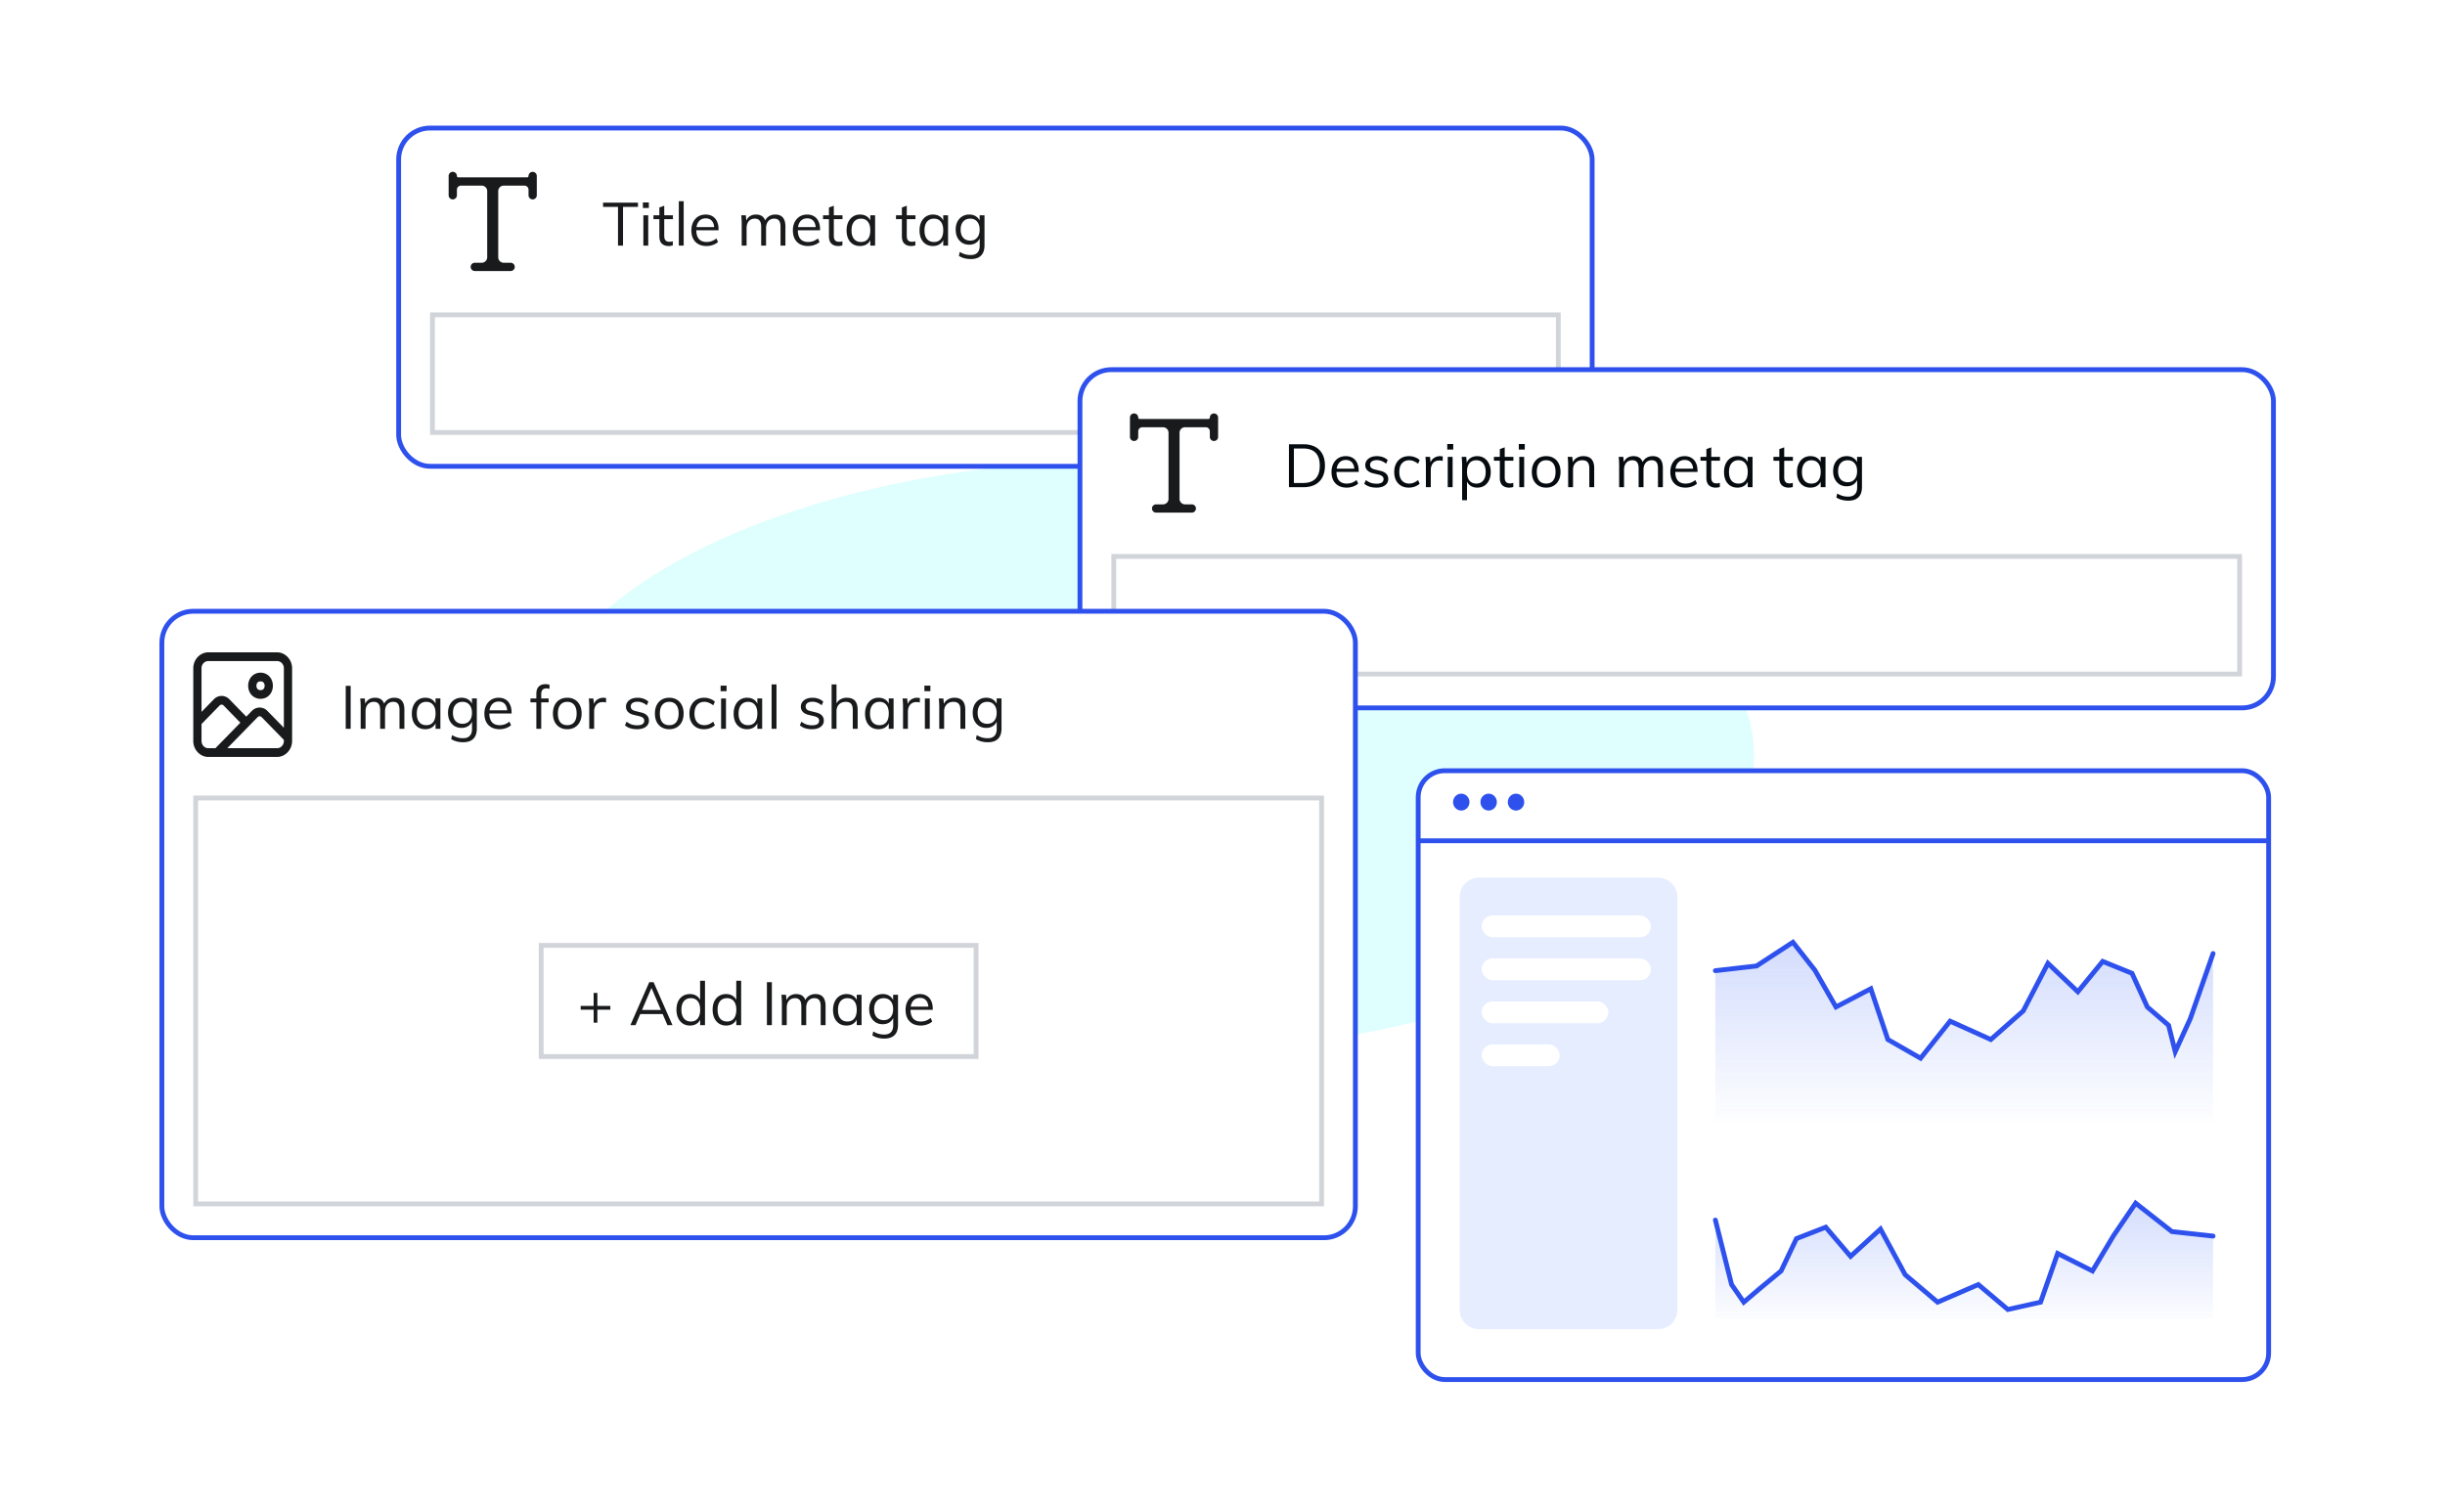 <svg xmlns="http://www.w3.org/2000/svg" width="506" height="313" fill="none" viewBox="0 0 506 313">
  <g clip-path="url(#a)">
    <g filter="url(#b)">
      <ellipse cx="236" cy="156.5" fill="#DEFFFE" rx="127" ry="61.5"/>
    </g>
    <rect width="247" height="70" x="82.5" y="26.5" fill="#fff" rx="6.5"/>
    <path fill="#181A1C" d="M110.236 35.565a.855.855 0 0 0-.855.843c-.003.163-.123.298-.285.298H94.843c-.162 0-.282-.136-.285-.298a.855.855 0 0 0-1.71.012v3.991a.855.855 0 1 0 1.71 0v-1.14c0-.472.383-.855.855-.855h4.276c.63 0 1.14.51 1.14 1.14v13.682c0 .63-.51 1.14-1.14 1.14h-1.425a.855.855 0 0 0 0 1.71h7.411a.855.855 0 0 0 0-1.71h-1.425c-.63 0-1.14-.51-1.14-1.14V39.556c0-.63.51-1.14 1.14-1.14h4.276c.472 0 .855.383.855.855v1.14a.854.854 0 1 0 1.71 0v-3.99a.855.855 0 0 0-.855-.856Z"/>
    <path fill="#181A1C" d="M127.898 50.827v-8.011h-3.094v-.874h7.224v.874h-3.094v8.01h-1.036Zm5.248 0V44.55h1.01v6.277h-1.01Zm-.1-8.934h1.235v1.148h-1.235v-1.148Zm2.187 3.456v-.799h4.031v.799h-4.031Zm4.006 4.58v.86c-.142.042-.283.071-.425.088a2.438 2.438 0 0 1-.449.037c-.582 0-1.048-.166-1.397-.499-.341-.333-.512-.832-.512-1.497V42.94l1.011-.362v6.202c0 .332.045.59.137.773.1.183.233.312.399.387.167.066.354.1.562.1.125 0 .237-.008.337-.025.1-.017.212-.046.337-.087Zm1.243.898v-9.184h1.01v9.184h-1.01Zm8.114-.749c-.275.258-.628.462-1.061.612-.424.15-.861.224-1.31.224-.649 0-1.21-.129-1.684-.386a2.688 2.688 0 0 1-1.086-1.111c-.25-.49-.374-1.073-.374-1.747 0-.649.124-1.219.374-1.71.25-.49.595-.873 1.036-1.148.449-.274.965-.411 1.547-.411.557 0 1.036.124 1.435.374a2.3 2.3 0 0 1 .911 1.048c.216.458.324 1.007.324 1.647v.188h-4.741v-.662h4.167l-.324.462c.016-.732-.129-1.294-.437-1.685-.299-.39-.74-.586-1.323-.586-.607 0-1.085.216-1.435.649-.341.424-.511 1.014-.511 1.772 0 .815.179 1.43.536 1.846.366.416.899.624 1.598.624.366 0 .715-.058 1.048-.175.341-.124.665-.311.973-.561l.337.736Zm4.9.749V46.31c0-.291-.008-.583-.025-.874a7.624 7.624 0 0 0-.075-.886h.961l.112 1.298-.124.087c.149-.49.407-.869.773-1.135.375-.266.815-.4 1.323-.4.607 0 1.077.15 1.41.45.341.3.557.757.649 1.372l-.3-.162c.133-.507.4-.91.799-1.21.408-.3.894-.45 1.46-.45.69 0 1.21.209 1.56.625.349.407.524 1.027.524 1.859v3.943h-1.011v-3.893c0-.583-.104-1.007-.312-1.273-.208-.275-.536-.412-.986-.412-.524 0-.94.179-1.248.537-.299.357-.449.844-.449 1.46v3.58h-1.01v-3.892c0-.583-.109-1.007-.325-1.273-.208-.275-.536-.412-.986-.412-.532 0-.952.179-1.26.537-.299.357-.449.844-.449 1.46v3.58h-1.011Zm16.108-.749c-.274.258-.628.462-1.06.612-.425.15-.861.224-1.311.224-.648 0-1.21-.129-1.684-.386a2.688 2.688 0 0 1-1.086-1.111c-.249-.49-.374-1.073-.374-1.747 0-.649.125-1.219.374-1.71.25-.49.595-.873 1.036-1.148.449-.274.965-.411 1.547-.411.558 0 1.036.124 1.435.374.4.241.703.59.911 1.048.216.458.325 1.007.325 1.647v.188h-4.742v-.662h4.168l-.325.462c.017-.732-.129-1.294-.437-1.685-.299-.39-.74-.586-1.322-.586-.608 0-1.086.216-1.435.649-.341.424-.512 1.014-.512 1.772 0 .815.179 1.43.537 1.846.366.416.898.624 1.597.624.366 0 .715-.058 1.048-.175.341-.124.666-.311.973-.561l.337.736Zm.724-4.729v-.799h4.031v.799h-4.031Zm4.006 4.58v.86c-.142.042-.283.071-.424.088a2.457 2.457 0 0 1-.45.037c-.582 0-1.048-.166-1.397-.499-.341-.333-.512-.832-.512-1.497V42.94l1.011-.362v6.202c0 .332.046.59.137.773.1.183.233.312.399.387.167.066.354.1.562.1.125 0 .237-.008.337-.025.1-.017.212-.046.337-.087Zm3.651.985c-.557 0-1.048-.129-1.472-.386a2.683 2.683 0 0 1-.974-1.124c-.224-.49-.337-1.064-.337-1.722 0-.657.117-1.23.35-1.722.233-.49.557-.873.973-1.148a2.628 2.628 0 0 1 1.46-.411c.574 0 1.061.141 1.46.424.399.283.67.686.811 1.21l-.15.1V44.55h.999v6.277h-.999v-1.622l.15.075c-.141.524-.412.927-.811 1.21-.399.283-.886.424-1.46.424Zm.2-.836c.615 0 1.089-.208 1.422-.624.333-.424.499-1.023.499-1.797 0-.773-.17-1.368-.511-1.784-.333-.416-.803-.624-1.41-.624-.616 0-1.098.216-1.448.649-.341.424-.511 1.02-.511 1.784 0 .766.17 1.356.511 1.772.35.416.832.624 1.448.624Zm7.241-4.729v-.799h4.031v.799h-4.031Zm4.006 4.58v.86c-.141.042-.283.071-.424.088a2.449 2.449 0 0 1-.45.037c-.582 0-1.048-.166-1.397-.499-.341-.333-.512-.832-.512-1.497V42.94l1.011-.362v6.202c0 .332.046.59.137.773.1.183.233.312.4.387.166.066.353.1.561.1.125 0 .237-.008.337-.025.1-.017.212-.046.337-.087Zm3.651.985c-.557 0-1.048-.129-1.472-.386a2.683 2.683 0 0 1-.974-1.124c-.224-.49-.336-1.064-.336-1.722 0-.657.116-1.23.349-1.722.233-.49.557-.873.973-1.148a2.63 2.63 0 0 1 1.46-.411c.574 0 1.061.141 1.46.424.399.283.67.686.811 1.21l-.149.1V44.55h.998v6.277h-.998v-1.622l.149.075c-.141.524-.412.927-.811 1.21-.399.283-.886.424-1.46.424Zm.2-.836c.615 0 1.09-.208 1.422-.624.333-.424.5-1.023.5-1.797 0-.773-.171-1.368-.512-1.784-.333-.416-.803-.624-1.41-.624-.616 0-1.098.216-1.448.649-.341.424-.511 1.02-.511 1.784 0 .766.17 1.356.511 1.772.35.416.832.624 1.448.624Zm7.632 3.532c-.949 0-1.772-.217-2.471-.65l.175-.823c.391.225.761.387 1.11.487.35.1.745.15 1.186.15.599 0 1.052-.163 1.36-.487.316-.316.474-.79.474-1.423v-1.697l.137-.162a2.35 2.35 0 0 1-.474.874 2.111 2.111 0 0 1-.774.561c-.307.133-.657.2-1.048.2-.557 0-1.048-.13-1.472-.387a2.803 2.803 0 0 1-.986-1.098c-.233-.466-.349-1.01-.349-1.635 0-.624.116-1.169.349-1.635.241-.465.57-.827.986-1.085.424-.266.915-.4 1.472-.4.583 0 1.073.146 1.473.437.407.283.682.682.823 1.198l-.149-.137V44.55h1.01v6.227c0 .94-.241 1.647-.723 2.121-.475.474-1.178.712-2.109.712Zm-.125-3.819c.607 0 1.081-.2 1.422-.599.35-.407.525-.965.525-1.672s-.175-1.26-.525-1.66c-.341-.407-.815-.61-1.422-.61-.616 0-1.102.203-1.46.61-.349.4-.524.953-.524 1.66 0 .716.175 1.273.524 1.672.358.4.844.6 1.46.6Z"/>
    <path stroke="#D1D5DA" d="M89.5 65.154h233V89.5h-233z"/>
    <rect width="247" height="70" x="82.5" y="26.5" stroke="#2E51ED" rx="6.5"/>
    <rect width="247" height="70" x="223.5" y="76.5" fill="#fff" rx="6.5"/>
    <path fill="#181A1C" d="M251.236 85.565a.855.855 0 0 0-.855.843c-.003.162-.123.298-.285.298h-14.253c-.162 0-.282-.136-.285-.298a.855.855 0 0 0-1.71.013v3.99a.855.855 0 1 0 1.71 0v-1.14c0-.472.384-.855.856-.855h4.275c.63 0 1.14.51 1.14 1.14v13.682c0 .63-.51 1.14-1.14 1.14h-1.425a.855.855 0 0 0 0 1.711h7.411a.856.856 0 0 0 0-1.711h-1.425c-.63 0-1.14-.51-1.14-1.14V89.556c0-.63.51-1.14 1.14-1.14h4.276c.472 0 .855.383.855.855v1.14a.854.854 0 1 0 1.71 0v-3.99a.855.855 0 0 0-.855-.856Z"/>
    <path fill="#060B10" d="M266.752 100.827v-8.885h2.982c.949 0 1.755.175 2.421.525a3.468 3.468 0 0 1 1.522 1.51c.35.657.524 1.455.524 2.395 0 .948-.178 1.755-.536 2.421a3.562 3.562 0 0 1-1.522 1.51c-.666.349-1.469.524-2.409.524h-2.982Zm1.023-.873h1.897c1.148 0 2.009-.3 2.583-.899.582-.599.873-1.493.873-2.683 0-2.37-1.152-3.556-3.456-3.556h-1.897v7.138Zm13.303.124c-.274.258-.628.462-1.061.612a3.925 3.925 0 0 1-1.31.224c-.649 0-1.21-.129-1.684-.387a2.681 2.681 0 0 1-1.086-1.11c-.249-.49-.374-1.073-.374-1.747 0-.649.125-1.219.374-1.71.25-.49.595-.873 1.036-1.148.449-.274.965-.411 1.547-.411.557 0 1.036.124 1.435.374a2.3 2.3 0 0 1 .911 1.048c.216.458.324 1.007.324 1.647v.188h-4.741v-.662h4.167l-.324.462c.017-.732-.129-1.294-.437-1.685-.299-.39-.74-.586-1.322-.586-.608 0-1.086.216-1.435.649-.342.424-.512 1.014-.512 1.772 0 .815.179 1.43.537 1.846.366.416.898.624 1.597.624.366 0 .715-.058 1.048-.175.341-.124.665-.311.973-.561l.337.736Zm3.768.836c-1.057 0-1.893-.27-2.508-.811l.337-.748c.332.257.673.449 1.023.573.358.117.753.175 1.185.175.474 0 .832-.079 1.073-.237a.805.805 0 0 0 .375-.711c0-.25-.083-.445-.25-.587-.166-.15-.441-.27-.823-.361l-1.061-.25c-.524-.116-.932-.325-1.223-.624a1.508 1.508 0 0 1-.424-1.073c0-.366.1-.686.299-.96.2-.284.479-.504.836-.662.358-.158.782-.237 1.273-.237.441 0 .857.07 1.248.212.391.141.72.345.986.611l-.337.736c-.3-.25-.607-.432-.924-.549a2.561 2.561 0 0 0-.973-.187c-.449 0-.798.087-1.048.262a.833.833 0 0 0-.362.712c0 .257.075.461.225.61.158.15.407.267.748.35l1.061.262c.591.125 1.023.333 1.298.624.283.283.424.645.424 1.086 0 .54-.22.973-.661 1.298-.441.324-1.04.486-1.797.486Zm6.702 0c-.616 0-1.148-.133-1.597-.399a2.733 2.733 0 0 1-1.049-1.123c-.241-.483-.361-1.052-.361-1.71 0-.648.124-1.218.374-1.71.25-.498.603-.885 1.061-1.16.457-.274.998-.411 1.622-.411.424 0 .832.075 1.223.224.399.142.728.341.985.6l-.336.748a3.63 3.63 0 0 0-.911-.537 2.293 2.293 0 0 0-.911-.187c-.633 0-1.136.212-1.51.636-.366.425-.549 1.024-.549 1.797 0 .766.183 1.356.549 1.772.366.416.869.624 1.51.624a2.5 2.5 0 0 0 .911-.175c.299-.124.603-.307.911-.549l.336.749c-.266.25-.603.449-1.01.599-.4.142-.816.212-1.248.212Zm3.545-.087V96.31c0-.291-.008-.582-.025-.874a7.624 7.624 0 0 0-.075-.886h.961l.137 1.548-.137-.038c.117-.549.366-.96.749-1.235a2.183 2.183 0 0 1 1.61-.4c.099.009.191.026.274.05l-.025.924a2.008 2.008 0 0 0-.661-.1c-.433 0-.782.096-1.048.287a1.72 1.72 0 0 0-.574.736 2.452 2.452 0 0 0-.175.924v3.581h-1.011Zm4.521 0V94.55h1.011v6.277h-1.011Zm-.1-8.934h1.236v1.147h-1.236v-1.148Zm3.073 11.629V96.31c0-.291-.008-.582-.025-.874a7.85 7.85 0 0 0-.074-.886h.96l.113 1.298-.1.187c.141-.524.412-.927.811-1.21.399-.283.882-.424 1.447-.424.55 0 1.032.137 1.448.411.424.275.753.658.986 1.148.241.491.362 1.065.362 1.722 0 .658-.121 1.232-.362 1.722a2.68 2.68 0 0 1-.974 1.123c-.416.258-.902.387-1.46.387-.565 0-1.048-.141-1.447-.424-.399-.283-.67-.686-.811-1.21l.137-.125v4.367h-1.011Zm2.945-3.444c.608 0 1.082-.208 1.423-.624.341-.416.511-1.006.511-1.772 0-.765-.17-1.36-.511-1.784-.341-.433-.815-.649-1.423-.649-.624 0-1.102.208-1.435.624-.332.416-.499 1.01-.499 1.784s.167 1.373.499 1.797c.333.416.811.624 1.435.624Zm3.639-4.729v-.799h4.031v.799h-4.031Zm4.006 4.58v.861c-.142.041-.283.07-.424.087a2.451 2.451 0 0 1-.45.037c-.582 0-1.048-.166-1.397-.499-.341-.333-.512-.832-.512-1.497V92.94l1.011-.362v6.202c0 .332.046.59.137.773.1.183.233.312.4.387.166.067.353.1.561.1.125 0 .237-.009.337-.025.1-.017.212-.046.337-.088Zm1.243.898V94.55h1.011v6.277h-1.011Zm-.1-8.934h1.235v1.147h-1.235v-1.148Zm5.669 9.021c-.599 0-1.123-.133-1.573-.399a2.754 2.754 0 0 1-1.035-1.123c-.242-.49-.362-1.069-.362-1.734 0-.658.12-1.232.362-1.722.249-.491.594-.87 1.035-1.136.45-.266.974-.4 1.573-.4s1.119.134 1.559.4c.45.266.795.645 1.036 1.136.25.49.374 1.064.374 1.721 0 .666-.124 1.244-.374 1.735a2.647 2.647 0 0 1-1.036 1.123c-.44.266-.96.399-1.559.399Zm0-.836c.615 0 1.089-.204 1.422-.611.341-.416.512-1.02.512-1.81 0-.773-.171-1.368-.512-1.784-.341-.416-.815-.624-1.422-.624-.608 0-1.086.208-1.435.624-.341.416-.512 1.01-.512 1.784 0 .79.166 1.394.499 1.81.341.407.824.611 1.448.611Zm4.545.749V96.31c0-.291-.008-.582-.025-.874a7.624 7.624 0 0 0-.075-.886h.961l.112 1.298-.124.1c.174-.507.465-.89.873-1.148.408-.266.878-.4 1.41-.4 1.506 0 2.259.828 2.259 2.484v3.943h-1.011v-3.893c0-.583-.117-1.007-.349-1.273-.233-.275-.599-.412-1.099-.412-.582 0-1.048.179-1.397.537-.35.357-.524.84-.524 1.447v3.594h-1.011Zm10.553 0V96.31c0-.291-.008-.582-.025-.874a7.624 7.624 0 0 0-.075-.886h.961l.112 1.298-.125.088c.15-.491.408-.87.774-1.136.374-.266.815-.4 1.323-.4.607 0 1.077.15 1.41.45.341.3.557.757.649 1.373l-.3-.163c.133-.507.4-.91.799-1.21.407-.3.894-.45 1.46-.45.69 0 1.21.209 1.56.624.349.408.524 1.028.524 1.86v3.943h-1.011v-3.893c0-.583-.104-1.007-.312-1.273-.208-.275-.537-.412-.986-.412-.524 0-.94.179-1.248.537-.299.357-.449.844-.449 1.46v3.581h-1.011v-3.893c0-.583-.108-1.007-.324-1.273-.208-.275-.537-.412-.986-.412-.532 0-.952.179-1.26.537-.3.357-.449.844-.449 1.46v3.581h-1.011Zm16.108-.749c-.274.258-.628.462-1.06.612a3.931 3.931 0 0 1-1.311.224c-.649 0-1.21-.129-1.684-.387a2.681 2.681 0 0 1-1.086-1.11c-.249-.49-.374-1.073-.374-1.747 0-.649.125-1.219.374-1.71.25-.49.595-.873 1.036-1.148.449-.274.965-.411 1.547-.411.558 0 1.036.124 1.435.374a2.3 2.3 0 0 1 .911 1.048c.216.458.325 1.007.325 1.647v.188h-4.742v-.662h4.168l-.325.462c.017-.732-.129-1.294-.437-1.685-.299-.39-.74-.586-1.322-.586-.608 0-1.086.216-1.435.649-.341.424-.512 1.014-.512 1.772 0 .815.179 1.43.537 1.846.366.416.898.624 1.597.624.366 0 .715-.058 1.048-.175.341-.124.666-.311.973-.561l.337.736Zm.724-4.729v-.799h4.031v.799h-4.031Zm4.006 4.58v.861c-.142.041-.283.07-.425.087a2.44 2.44 0 0 1-.449.037c-.582 0-1.048-.166-1.397-.499-.341-.333-.512-.832-.512-1.497V92.94l1.011-.362v6.202c0 .332.046.59.137.773.1.183.233.312.399.387.167.067.354.1.562.1.125 0 .237-.009.337-.025.1-.017.212-.046.337-.088Zm3.651.985c-.557 0-1.048-.129-1.473-.387a2.685 2.685 0 0 1-.973-1.123c-.224-.49-.337-1.064-.337-1.722 0-.657.117-1.23.35-1.722.233-.49.557-.873.973-1.148a2.628 2.628 0 0 1 1.46-.411c.574 0 1.061.141 1.46.424.399.283.67.686.811 1.21l-.15.1V94.55h.998v6.277h-.998v-1.622l.15.075c-.141.524-.412.927-.811 1.21-.399.283-.886.424-1.46.424Zm.2-.836c.615 0 1.089-.208 1.422-.624.333-.424.499-1.023.499-1.796 0-.774-.17-1.369-.511-1.785-.333-.416-.803-.624-1.41-.624-.616 0-1.099.216-1.448.649-.341.424-.512 1.02-.512 1.784 0 .766.171 1.356.512 1.772.349.416.832.624 1.448.624Zm7.241-4.729v-.799h4.031v.799h-4.031Zm4.006 4.58v.861c-.142.041-.283.07-.424.087a2.451 2.451 0 0 1-.45.037c-.582 0-1.048-.166-1.397-.499-.341-.333-.512-.832-.512-1.497V92.94l1.011-.362v6.202c0 .332.046.59.137.773.1.183.233.312.4.387.166.067.353.1.561.1.125 0 .237-.009.337-.025.1-.017.212-.046.337-.088Zm3.651.985c-.557 0-1.048-.129-1.472-.387a2.68 2.68 0 0 1-.974-1.123c-.224-.49-.337-1.064-.337-1.722 0-.657.117-1.23.35-1.722.233-.49.557-.873.973-1.148a2.628 2.628 0 0 1 1.46-.411c.574 0 1.061.141 1.46.424.399.283.67.686.811 1.21l-.15.1V94.55h.999v6.277h-.999v-1.622l.15.075c-.141.524-.412.927-.811 1.21-.399.283-.886.424-1.46.424Zm.2-.836c.615 0 1.09-.208 1.422-.624.333-.424.499-1.023.499-1.796 0-.774-.17-1.369-.511-1.785-.333-.416-.803-.624-1.41-.624-.616 0-1.098.216-1.448.649-.341.424-.511 1.02-.511 1.784 0 .766.17 1.356.511 1.772.35.416.832.624 1.448.624Zm7.632 3.532c-.949 0-1.772-.217-2.471-.649l.175-.824c.391.225.761.387 1.11.487.35.1.745.15 1.186.15.599 0 1.052-.163 1.36-.487.316-.316.474-.79.474-1.423v-1.697l.137-.162a2.35 2.35 0 0 1-.474.874 2.108 2.108 0 0 1-.774.561c-.307.133-.657.2-1.048.2-.557 0-1.048-.129-1.472-.387a2.804 2.804 0 0 1-.986-1.098c-.233-.466-.349-1.01-.349-1.635 0-.624.116-1.169.349-1.635.241-.465.57-.827.986-1.085.424-.266.915-.4 1.472-.4.582 0 1.073.146 1.473.437.407.283.682.682.823 1.198l-.15-.137V94.55h1.011v6.227c0 .94-.241 1.647-.724 2.121-.474.475-1.177.712-2.108.712Zm-.125-3.819c.607 0 1.081-.2 1.422-.599.35-.407.524-.965.524-1.672s-.174-1.26-.524-1.66c-.341-.407-.815-.61-1.422-.61-.616 0-1.102.203-1.46.61-.35.4-.524.953-.524 1.66 0 .716.174 1.273.524 1.672.358.4.844.6 1.46.6Z"/>
    <path stroke="#D1D5DA" d="M230.5 115.154h233V139.5h-233z"/>
    <rect width="247" height="70" x="223.5" y="76.5" stroke="#2E51ED" rx="6.5"/>
    <rect width="247" height="129.65" x="33.5" y="126.5" fill="#fff" rx="6.5"/>
    <path fill="#181A1C" d="M43.124 135C41.41 135 40 136.491 40 138.308v15.036c0 1.819 1.41 3.306 3.124 3.306h14.203c1.714 0 3.124-1.487 3.124-3.306v-15.036c0-1.817-1.41-3.308-3.124-3.308H43.124Zm0 1.805h14.203c.794 0 1.42.662 1.42 1.503v12.304l-3.416-3.498v-.002a2.232 2.232 0 0 0-1.598-.684c-.575 0-1.154.232-1.6.686l-1.163 1.192-3.51-3.597a2.248 2.248 0 0 0-1.597-.688c-.58 0-1.16.236-1.6.688l-2.557 2.622v-9.023c0-.841.624-1.503 1.418-1.503Zm10.793 2.406c-.781 0-1.474.34-1.914.867-.44.524-.642 1.188-.642 1.839 0 .652.202 1.316.642 1.84.483.554 1.18.87 1.914.865.783 0 1.476-.342 1.916-.865.44-.524.64-1.188.64-1.84 0-.651-.2-1.315-.64-1.839a2.485 2.485 0 0 0-1.916-.867Zm0 1.803c.356 0 .513.108.642.261.14.184.215.41.21.642.005.231-.07.457-.21.641-.129.153-.286.261-.642.261-.354 0-.513-.108-.642-.261a1.028 1.028 0 0 1-.21-.641c0-.251.084-.489.21-.642.129-.153.288-.261.642-.261Zm-8.054 4.812c.155 0 .306.066.412.179l3.47 3.558-5.163 5.279h-1.458c-.794 0-1.418-.659-1.418-1.498v-3.504l3.741-3.835a.584.584 0 0 1 .416-.179Zm7.87 2.407a.545.545 0 0 1 .412.177l4.602 4.713v.221c0 .839-.626 1.498-1.42 1.498H47.034l6.286-6.432a.558.558 0 0 1 .413-.177Z"/>
    <path fill="#181A1C" d="M71.549 150.825v-8.885h1.023v8.885h-1.023Zm3.092 0v-4.517c0-.291-.008-.582-.025-.874a7.81 7.81 0 0 0-.075-.886h.961l.112 1.298-.124.088c.15-.491.407-.87.773-1.136.375-.266.816-.399 1.323-.399.607 0 1.077.149 1.41.449.341.299.557.757.649 1.373l-.3-.163c.133-.507.4-.911.799-1.21.408-.3.894-.449 1.46-.449.69 0 1.21.208 1.56.624.35.407.524 1.027.524 1.859v3.943h-1.011v-3.893c0-.583-.104-1.007-.312-1.273-.208-.275-.536-.412-.986-.412-.524 0-.94.179-1.248.537-.299.358-.449.844-.449 1.46v3.581h-1.01v-3.893c0-.583-.109-1.007-.325-1.273-.208-.275-.536-.412-.986-.412-.532 0-.952.179-1.26.537-.3.358-.45.844-.45 1.46v3.581h-1.01Zm13.376.087c-.558 0-1.049-.129-1.473-.386a2.686 2.686 0 0 1-.973-1.124c-.225-.49-.337-1.064-.337-1.722 0-.657.116-1.231.35-1.722a2.76 2.76 0 0 1 .973-1.148c.424-.274.91-.411 1.46-.411.574 0 1.06.141 1.46.424.399.283.67.686.81 1.21l-.15.1v-1.585h1v6.277h-1v-1.622l.15.075c-.14.524-.411.927-.81 1.21-.4.283-.886.424-1.46.424Zm.2-.836c.615 0 1.089-.208 1.422-.624.333-.424.499-1.023.499-1.796 0-.774-.17-1.369-.512-1.785-.333-.416-.803-.624-1.41-.624-.615 0-1.098.217-1.447.649-.341.424-.512 1.019-.512 1.784 0 .766.17 1.356.512 1.772.35.416.832.624 1.447.624Zm7.631 3.532c-.948 0-1.772-.217-2.47-.649l.174-.824c.391.225.761.387 1.11.487.35.1.745.15 1.186.15.599 0 1.052-.163 1.36-.487.316-.316.474-.79.474-1.423v-1.697l.138-.162c-.1.333-.258.624-.475.874a2.11 2.11 0 0 1-.773.561c-.308.133-.657.2-1.048.2-.558 0-1.049-.129-1.473-.387a2.801 2.801 0 0 1-.986-1.098c-.233-.466-.349-1.011-.349-1.635 0-.624.117-1.169.35-1.634.24-.466.57-.828.985-1.086.424-.266.915-.399 1.473-.399.582 0 1.073.145 1.472.436.408.283.682.683.824 1.198l-.15-.137v-1.348h1.01v6.227c0 .94-.24 1.647-.723 2.121-.474.475-1.177.712-2.109.712Zm-.125-3.819c.608 0 1.082-.199 1.423-.599.35-.407.524-.965.524-1.672s-.175-1.26-.524-1.659c-.341-.408-.816-.612-1.423-.612-.615 0-1.102.204-1.46.612-.35.399-.524.952-.524 1.659 0 .716.175 1.273.524 1.672.358.4.845.599 1.46.599Zm10.039.287c-.274.258-.628.462-1.06.612a3.931 3.931 0 0 1-1.311.224c-.649 0-1.21-.129-1.684-.386a2.692 2.692 0 0 1-1.086-1.111c-.249-.491-.374-1.073-.374-1.747 0-.649.125-1.219.374-1.71.25-.49.595-.873 1.036-1.148.449-.274.965-.411 1.547-.411.558 0 1.036.124 1.435.374.399.241.703.591.911 1.048.216.458.325 1.007.325 1.647v.188h-4.742v-.662h4.168l-.325.462c.017-.732-.129-1.294-.437-1.685-.299-.391-.74-.586-1.322-.586-.608 0-1.086.216-1.435.649-.341.424-.512 1.015-.512 1.772 0 .815.179 1.43.537 1.846.366.416.898.624 1.597.624.366 0 .715-.058 1.048-.174.341-.125.666-.312.973-.562l.337.736Zm4.014-4.729v-.799h3.769v.799h-3.769Zm3.943-2.783a2.383 2.383 0 0 0-.648-.099c-.2 0-.383.037-.549.112a.741.741 0 0 0-.375.374c-.091.183-.137.437-.137.761v7.113h-1.011v-7.237c0-.674.167-1.173.499-1.498.333-.333.791-.499 1.373-.499.141 0 .283.008.424.025.142.017.283.046.424.087v.861Zm3.682 8.348c-.599 0-1.123-.133-1.572-.399a2.76 2.76 0 0 1-1.036-1.123c-.241-.491-.362-1.069-.362-1.734 0-.658.121-1.232.362-1.722.25-.491.595-.87 1.036-1.136.449-.266.973-.399 1.572-.399.599 0 1.119.133 1.56.399.449.266.794.645 1.035 1.136.25.49.375 1.064.375 1.722 0 .665-.125 1.243-.375 1.734a2.647 2.647 0 0 1-1.035 1.123c-.441.266-.961.399-1.56.399Zm0-.836c.616 0 1.09-.203 1.422-.611.342-.416.512-1.019.512-1.809 0-.774-.17-1.369-.512-1.785-.341-.416-.815-.624-1.422-.624s-1.086.208-1.435.624c-.341.416-.512 1.011-.512 1.785 0 .79.167 1.393.499 1.809.342.408.824.611 1.448.611Zm4.545.749v-4.517c0-.291-.008-.582-.025-.874a7.652 7.652 0 0 0-.075-.886h.961l.138 1.548-.138-.038c.117-.549.366-.961.749-1.235a2.182 2.182 0 0 1 1.61-.399c.1.008.191.025.274.05l-.025.923a1.997 1.997 0 0 0-.661-.1c-.433 0-.782.096-1.048.287a1.727 1.727 0 0 0-.574.736 2.457 2.457 0 0 0-.175.924v3.581h-1.011Zm9.896.087c-1.056 0-1.892-.27-2.508-.811l.337-.748a3.75 3.75 0 0 0 1.023.574 3.83 3.83 0 0 0 1.186.174c.474 0 .831-.079 1.073-.237a.805.805 0 0 0 .374-.711c0-.25-.083-.445-.249-.587-.167-.149-.441-.27-.824-.361l-1.061-.25c-.524-.116-.931-.324-1.223-.624a1.51 1.51 0 0 1-.424-1.073c0-.366.1-.686.3-.961a1.96 1.96 0 0 1 .836-.661c.357-.158.782-.237 1.272-.237.441 0 .857.07 1.248.212.391.141.72.345.986.611l-.337.736a3.166 3.166 0 0 0-.923-.549 2.582 2.582 0 0 0-.974-.187c-.449 0-.798.088-1.048.262a.834.834 0 0 0-.362.712c0 .257.075.461.225.611.158.15.408.266.749.349l1.06.262c.591.125 1.024.333 1.298.624.283.283.424.645.424 1.086 0 .541-.22.973-.661 1.298-.441.324-1.04.486-1.797.486Zm6.665 0c-.599 0-1.123-.133-1.573-.399a2.757 2.757 0 0 1-1.035-1.123c-.241-.491-.362-1.069-.362-1.734 0-.658.121-1.232.362-1.722.249-.491.595-.87 1.035-1.136.45-.266.974-.399 1.573-.399s1.119.133 1.56.399c.449.266.794.645 1.035 1.136.25.49.375 1.064.375 1.722 0 .665-.125 1.243-.375 1.734a2.647 2.647 0 0 1-1.035 1.123c-.441.266-.961.399-1.56.399Zm0-.836c.615 0 1.09-.203 1.422-.611.341-.416.512-1.019.512-1.809 0-.774-.171-1.369-.512-1.785-.341-.416-.815-.624-1.422-.624-.608 0-1.086.208-1.435.624-.341.416-.512 1.011-.512 1.785 0 .79.167 1.393.499 1.809.341.408.824.611 1.448.611Zm7.178.836c-.616 0-1.148-.133-1.597-.399a2.727 2.727 0 0 1-1.048-1.123c-.242-.482-.362-1.052-.362-1.71 0-.648.125-1.218.374-1.709.25-.499.603-.886 1.061-1.161.457-.274.998-.411 1.622-.411.424 0 .832.075 1.223.224.399.142.728.341.986.599l-.337.749a3.656 3.656 0 0 0-.911-.537 2.303 2.303 0 0 0-.911-.187c-.632 0-1.136.212-1.51.637-.366.424-.549 1.023-.549 1.796 0 .766.183 1.356.549 1.772.366.416.869.624 1.51.624.308 0 .611-.058.911-.174a3.99 3.99 0 0 0 .911-.549l.337.748c-.267.25-.604.449-1.011.599a3.694 3.694 0 0 1-1.248.212Zm3.545-.087v-6.277h1.011v6.277h-1.011Zm-.099-8.934h1.235v1.148h-1.235v-1.148Zm5.481 9.021c-.557 0-1.048-.129-1.472-.386a2.687 2.687 0 0 1-.974-1.124c-.224-.49-.337-1.064-.337-1.722 0-.657.117-1.231.35-1.722a2.76 2.76 0 0 1 .973-1.148 2.631 2.631 0 0 1 1.46-.411c.574 0 1.061.141 1.46.424.399.283.67.686.811 1.21l-.15.1v-1.585h.999v6.277h-.999v-1.622l.15.075c-.141.524-.412.927-.811 1.21-.399.283-.886.424-1.46.424Zm.2-.836c.615 0 1.089-.208 1.422-.624.333-.424.499-1.023.499-1.796 0-.774-.17-1.369-.511-1.785-.333-.416-.803-.624-1.41-.624-.616 0-1.098.217-1.448.649-.341.424-.511 1.019-.511 1.784 0 .766.17 1.356.511 1.772.35.416.832.624 1.448.624Zm4.874.749v-9.184h1.01v9.184h-1.01Zm8.348.087c-1.056 0-1.893-.27-2.508-.811l.337-.748a3.75 3.75 0 0 0 1.023.574c.358.116.753.174 1.185.174.475 0 .832-.079 1.074-.237a.805.805 0 0 0 .374-.711c0-.25-.083-.445-.25-.587-.166-.149-.441-.27-.823-.361l-1.061-.25c-.524-.116-.932-.324-1.223-.624a1.506 1.506 0 0 1-.424-1.073c0-.366.1-.686.299-.961.2-.283.479-.503.837-.661.357-.158.781-.237 1.272-.237.441 0 .857.07 1.248.212.391.141.72.345.986.611l-.337.736a3.166 3.166 0 0 0-.923-.549 2.585 2.585 0 0 0-.974-.187c-.449 0-.798.088-1.048.262a.834.834 0 0 0-.362.712c0 .257.075.461.225.611.158.15.407.266.749.349l1.06.262c.591.125 1.023.333 1.298.624.283.283.424.645.424 1.086 0 .541-.22.973-.661 1.298-.441.324-1.04.486-1.797.486Zm4.069-.087v-9.184h1.011v4.18l-.162.125c.174-.507.465-.89.873-1.148a2.524 2.524 0 0 1 1.41-.399c1.506 0 2.259.827 2.259 2.483v3.943h-1.011v-3.893c0-.583-.117-1.007-.349-1.273-.233-.275-.599-.412-1.099-.412-.582 0-1.048.179-1.397.537-.349.358-.524.84-.524 1.447v3.594h-1.011Zm9.708.087c-.558 0-1.048-.129-1.473-.386a2.685 2.685 0 0 1-.973-1.124c-.225-.49-.337-1.064-.337-1.722 0-.657.116-1.231.349-1.722.233-.49.558-.873.974-1.148a2.631 2.631 0 0 1 1.46-.411c.574 0 1.06.141 1.46.424.399.283.669.686.811 1.21l-.15.1v-1.585h.998v6.277h-.998v-1.622l.15.075c-.142.524-.412.927-.811 1.21-.4.283-.886.424-1.46.424Zm.199-.836c.616 0 1.09-.208 1.423-.624.333-.424.499-1.023.499-1.796 0-.774-.171-1.369-.512-1.785-.332-.416-.802-.624-1.41-.624-.615 0-1.098.217-1.447.649-.341.424-.512 1.019-.512 1.784 0 .766.171 1.356.512 1.772.349.416.832.624 1.447.624Zm4.874.749v-4.517c0-.291-.008-.582-.024-.874a8.12 8.12 0 0 0-.075-.886h.96l.138 1.548-.138-.038c.117-.549.366-.961.749-1.235a2.182 2.182 0 0 1 1.61-.399c.1.008.191.025.274.05l-.025.923a1.993 1.993 0 0 0-.661-.1c-.433 0-.782.096-1.048.287a1.727 1.727 0 0 0-.574.736 2.457 2.457 0 0 0-.175.924v3.581h-1.011Zm4.521 0v-6.277h1.011v6.277h-1.011Zm-.099-8.934h1.235v1.148h-1.235v-1.148Zm3.073 8.934v-4.517c0-.291-.009-.582-.025-.874a8.12 8.12 0 0 0-.075-.886h.961l.112 1.298-.125.1c.175-.507.466-.89.874-1.148a2.519 2.519 0 0 1 1.41-.399c1.505 0 2.258.827 2.258 2.483v3.943h-1.01v-3.893c0-.583-.117-1.007-.35-1.273-.233-.275-.599-.412-1.098-.412-.582 0-1.048.179-1.397.537-.35.358-.525.84-.525 1.447v3.594h-1.01Zm10.057 2.783c-.949 0-1.772-.217-2.471-.649l.175-.824c.391.225.761.387 1.11.487.35.1.745.15 1.186.15.599 0 1.052-.163 1.36-.487.316-.316.474-.79.474-1.423v-1.697l.137-.162c-.1.333-.258.624-.474.874a2.111 2.111 0 0 1-.774.561c-.307.133-.657.2-1.048.2-.557 0-1.048-.129-1.472-.387a2.8 2.8 0 0 1-.986-1.098c-.233-.466-.349-1.011-.349-1.635 0-.624.116-1.169.349-1.634.241-.466.57-.828.986-1.086.424-.266.915-.399 1.472-.399.583 0 1.073.145 1.473.436.407.283.682.683.823 1.198l-.149-.137v-1.348h1.01v6.227c0 .94-.241 1.647-.723 2.121-.475.475-1.178.712-2.109.712Zm-.125-3.819c.607 0 1.081-.199 1.422-.599.35-.407.525-.965.525-1.672s-.175-1.26-.525-1.659c-.341-.408-.815-.612-1.422-.612-.616 0-1.102.204-1.46.612-.349.399-.524.952-.524 1.659 0 .716.175 1.273.524 1.672.358.4.844.599 1.46.599Z"/>
    <path fill="#181A1C" d="M126.313 208.169v.787h-6.139v-.787h6.139Zm-3.456-2.682h.773v6.151h-.773v-6.151Zm8.664 6.663h-1.061l3.906-8.884h.898l3.906 8.884h-1.048l-3.481-8.136h.374l-3.494 8.136Zm.599-2.283.362-.849h4.667l.362.849h-5.391Zm13.781 2.283h-.999v-1.685l.15.138c-.141.524-.412.927-.811 1.21-.399.283-.886.424-1.46.424a2.69 2.69 0 0 1-1.46-.399 2.748 2.748 0 0 1-.973-1.148c-.233-.499-.35-1.077-.35-1.734 0-.658.113-1.227.337-1.71.233-.482.558-.857.974-1.123.424-.266.915-.399 1.472-.399.574 0 1.061.145 1.46.436.399.283.67.683.811 1.198l-.162.125v-4.517h1.011v9.184Zm-2.92-.749c.607 0 1.077-.208 1.41-.624.341-.424.511-1.023.511-1.796 0-.766-.166-1.356-.499-1.772-.333-.425-.807-.637-1.422-.637-.616 0-1.098.208-1.448.624-.341.416-.511 1.003-.511 1.76 0 .773.17 1.376.511 1.809.35.424.832.636 1.448.636Zm10.402.749h-.999v-1.685l.15.138c-.141.524-.412.927-.811 1.21-.399.283-.886.424-1.46.424a2.69 2.69 0 0 1-1.46-.399 2.748 2.748 0 0 1-.973-1.148c-.233-.499-.35-1.077-.35-1.734 0-.658.113-1.227.337-1.71.233-.482.558-.857.974-1.123.424-.266.915-.399 1.472-.399.574 0 1.061.145 1.46.436.399.283.67.683.811 1.198l-.162.125v-4.517h1.011v9.184Zm-2.92-.749c.607 0 1.077-.208 1.41-.624.341-.424.511-1.023.511-1.796 0-.766-.166-1.356-.499-1.772-.332-.425-.807-.637-1.422-.637-.616 0-1.098.208-1.448.624-.341.416-.511 1.003-.511 1.76 0 .773.17 1.376.511 1.809.35.424.832.636 1.448.636Zm8.252.749v-8.884h1.023v8.884h-1.023Zm3.093 0v-4.517c0-.291-.009-.582-.025-.874a8.12 8.12 0 0 0-.075-.886h.961l.112 1.298-.125.088c.15-.491.408-.87.774-1.136.374-.266.815-.399 1.322-.399.608 0 1.078.149 1.41.449.342.299.558.757.649 1.373l-.299-.163c.133-.507.399-.911.798-1.21.408-.3.895-.449 1.46-.449.691 0 1.211.208 1.56.624.35.407.524 1.027.524 1.859v3.943h-1.01v-3.893c0-.583-.104-1.007-.312-1.273-.208-.274-.537-.412-.986-.412-.524 0-.94.179-1.248.537-.299.358-.449.844-.449 1.46v3.581h-1.011v-3.893c0-.583-.108-1.007-.324-1.273-.208-.274-.537-.412-.986-.412-.533 0-.953.179-1.26.537-.3.358-.45.844-.45 1.46v3.581h-1.01Zm13.375.087c-.557 0-1.048-.129-1.472-.386a2.69 2.69 0 0 1-.974-1.123c-.224-.491-.337-1.065-.337-1.722 0-.658.117-1.232.35-1.722.233-.491.557-.874.973-1.148a2.624 2.624 0 0 1 1.46-.412c.574 0 1.061.141 1.46.424.399.283.67.686.811 1.21l-.15.1v-1.585h.999v6.277h-.999v-1.622l.15.075c-.141.524-.412.927-.811 1.21-.399.283-.886.424-1.46.424Zm.2-.836c.615 0 1.089-.208 1.422-.624.333-.424.499-1.023.499-1.796 0-.774-.17-1.369-.511-1.785-.333-.416-.803-.624-1.41-.624-.616 0-1.098.217-1.448.649-.341.424-.511 1.019-.511 1.785 0 .765.17 1.355.511 1.771.35.416.832.624 1.448.624Zm7.632 3.532c-.949 0-1.772-.217-2.471-.649l.175-.824c.391.225.761.387 1.11.487.349.1.745.15 1.186.15.598 0 1.052-.163 1.36-.487.316-.316.474-.79.474-1.423v-1.697l.137-.162c-.1.333-.258.624-.474.874a2.111 2.111 0 0 1-.774.561c-.308.133-.657.2-1.048.2-.557 0-1.048-.129-1.472-.387a2.8 2.8 0 0 1-.986-1.098c-.233-.466-.35-1.011-.35-1.635 0-.624.117-1.169.35-1.634.241-.466.57-.828.986-1.086.424-.266.915-.399 1.472-.399.582 0 1.073.145 1.473.436.407.283.682.683.823 1.198l-.15-.137v-1.348h1.011v6.227c0 .94-.241 1.647-.724 2.121-.474.475-1.177.712-2.108.712Zm-.125-3.819c.607 0 1.081-.199 1.422-.599.35-.407.524-.965.524-1.672s-.174-1.26-.524-1.659c-.341-.408-.815-.612-1.422-.612-.616 0-1.102.204-1.46.612-.35.399-.524.952-.524 1.659 0 .716.174 1.273.524 1.672.358.4.844.599 1.46.599Zm10.039.287c-.275.258-.628.462-1.061.612a3.9 3.9 0 0 1-1.31.224c-.649 0-1.211-.129-1.685-.386a2.69 2.69 0 0 1-1.085-1.111c-.25-.491-.375-1.073-.375-1.747 0-.649.125-1.219.375-1.709a2.82 2.82 0 0 1 1.035-1.148c.45-.275.965-.412 1.548-.412.557 0 1.035.125 1.435.374.399.241.703.591.911 1.048.216.458.324 1.007.324 1.647v.188h-4.742v-.662h4.168l-.324.462c.016-.732-.129-1.294-.437-1.685-.3-.391-.741-.586-1.323-.586-.607 0-1.085.216-1.435.649-.341.424-.511 1.015-.511 1.772 0 .815.178 1.43.536 1.846.366.416.899.624 1.597.624.366 0 .716-.058 1.048-.174.342-.125.666-.312.974-.562l.337.736Z"/>
    <path stroke="#D1D5DA" d="M112 195.65h90v23h-90z"/>
    <path stroke="#D1D5DA" d="M40.5 165.15h233v84h-233z"/>
    <rect width="247" height="129.65" x="33.5" y="126.5" stroke="#2E51ED" rx="6.5"/>
    <rect width="176" height="126" x="293.5" y="159.5" fill="#fff" stroke="#2E51ED" rx="5.5"/>
    <path fill="#E5EDFF" d="M302.087 185.632a4 4 0 0 1 4-4h37.05a4 4 0 0 1 4 4v85.433a4 4 0 0 1-4 4h-37.05a4 4 0 0 1-4-4v-85.433Z"/>
    <path fill="#2E51ED" stroke="#2E51ED" d="M314.943 165.996c0 .705-.551 1.25-1.2 1.25-.648 0-1.199-.545-1.199-1.25 0-.704.551-1.25 1.199-1.25.649 0 1.2.546 1.2 1.25Z"/>
    <path fill="#2E51ED" stroke="#2E51ED" d="M309.278 165.996c0 .705-.551 1.25-1.2 1.25-.648 0-1.199-.545-1.199-1.25 0-.704.551-1.25 1.199-1.25.649 0 1.2.546 1.2 1.25Z"/>
    <path fill="#2E51ED" stroke="#2E51ED" d="M303.613 165.996c0 .705-.551 1.25-1.2 1.25-.648 0-1.199-.545-1.199-1.25 0-.704.551-1.25 1.199-1.25.649 0 1.2.546 1.2 1.25Z"/>
    <rect width="35.022" height="4.52" x="306.632" y="189.451" fill="#fff" rx="2.26"/>
    <rect width="35.022" height="4.52" x="306.632" y="198.345" fill="#fff" rx="2.26"/>
    <rect width="26.226" height="4.52" x="306.632" y="207.238" fill="#fff" rx="2.26"/>
    <rect width="16.153" height="4.52" x="306.632" y="216.131" fill="#fff" rx="2.26"/>
    <path fill="url(#c)" fill-rule="evenodd" d="m363.516 199.888-8.516.967v31.398h103v-34.925l-4.716 13.429-3.113 6.783-1.376-5.432-4.4-3.772-3.17-6.937-6.07-2.45-5.139 6.254-6.189-5.859-5.103 9.795-6.717 5.901-8.426-3.779-6.116 7.633-6.768-3.854-3.531-10.46-7.207 3.756-4.365-7.582-4.546-5.754-7.532 4.888ZM458 273v-17.64l-8.514-.932-7.509-5.876-4.571 6.711-4.365 7.308-7.207-3.62-3.531 10.083-6.776 1.512-6.108-5.156-8.426 3.644-6.717-5.688-5.101-9.442-6.191 5.646-5.138-6.027-6.069 2.361-3.172 6.687-4.4 3.637-3.32 2.826-2.526-3.644L355 252.044V273h103Z" clip-rule="evenodd" opacity=".2"/>
    <path stroke="#2E51ED" stroke-linecap="round" d="m355 200.881 8.516-.971 7.532-4.91 4.546 5.779 4.365 7.617 7.207-3.773 3.531 10.506 6.768 3.871 6.116-7.667 8.426 3.796 6.717-5.927 5.103-9.839 6.189 5.885 5.139-6.282 6.07 2.461 3.17 6.969 4.4 3.788 1.376 5.456 3.113-6.813L458 197.338"/>
    <path stroke="#2E51ED" stroke-linecap="round" d="m458 255.809-8.514-.931-7.509-5.878-4.571 6.713-4.365 7.31-7.207-3.621-3.531 10.086-6.776 1.512-6.108-5.158-8.426 3.646-6.717-5.69-5.101-9.445-6.191 5.648-5.138-6.029-6.069 2.362-3.172 6.689-4.4 3.638-3.32 2.827-2.526-3.646L355 252.493"/>
    <path stroke="#2E51ED" d="M293.5 174h176"/>
  </g>
  <defs>
    <linearGradient id="c" x1="353.961" x2="353.961" y1="195" y2="274.574" gradientUnits="userSpaceOnUse">
      <stop stop-color="#2250F4"/>
      <stop offset=".48" stop-color="#2250F4" stop-opacity="0"/>
      <stop offset=".666" stop-color="#2250F4"/>
      <stop offset="1" stop-color="#2250F4" stop-opacity="0"/>
    </linearGradient>
    <clipPath id="a">
      <path fill="#fff" d="M0 0h506v313H0z"/>
    </clipPath>
    <filter id="b" width="454" height="323" x="9" y="-5" color-interpolation-filters="sRGB" filterUnits="userSpaceOnUse">
      <feFlood flood-opacity="0" result="BackgroundImageFix"/>
      <feBlend in="SourceGraphic" in2="BackgroundImageFix" result="shape"/>
      <feGaussianBlur result="effect1_foregroundBlur_3493_4606" stdDeviation="50"/>
    </filter>
  </defs>
</svg>
